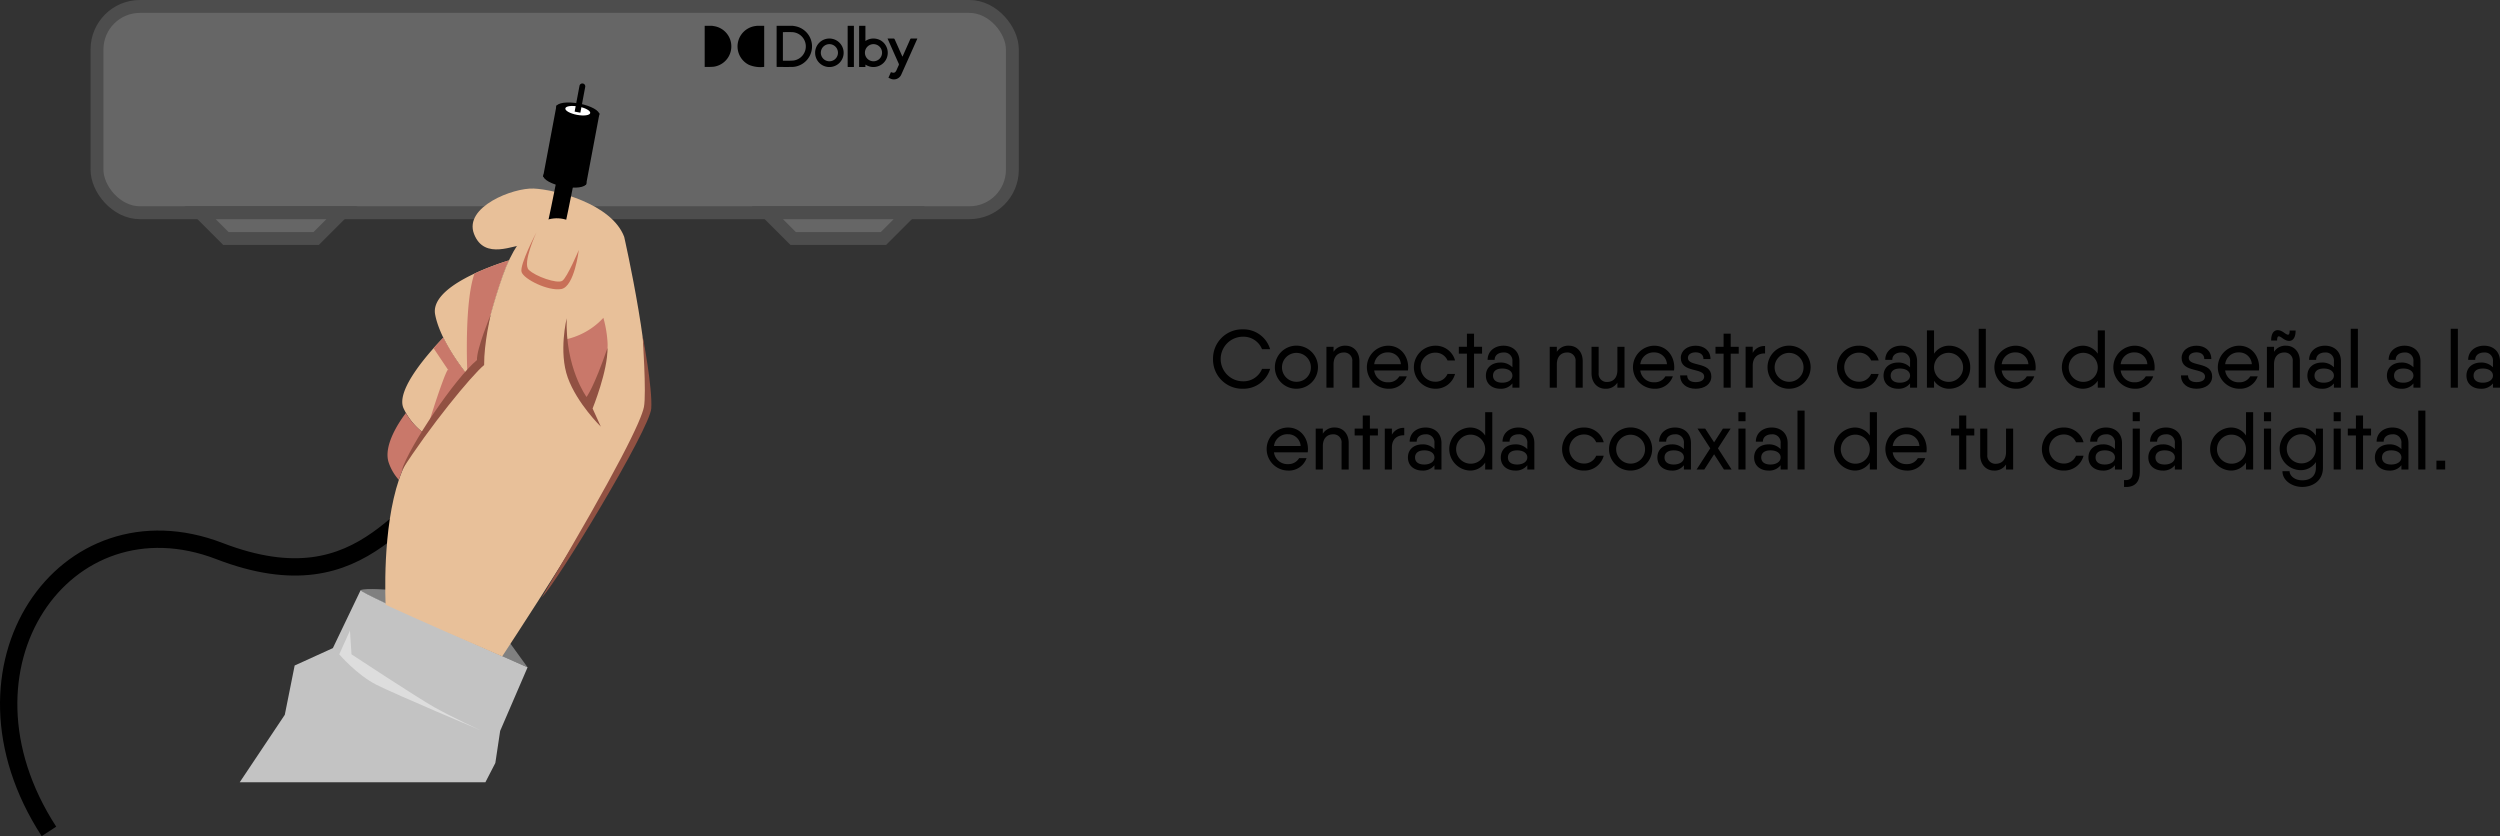 <svg xmlns="http://www.w3.org/2000/svg" viewBox="0 0 916.618 306.553"><rect x="0" y="0" width="916.618" height="306.553" fill="#333333" stroke="none"/><title>convencional2</title><g id="Capa_2" data-name="Capa 2"><g id="Capa_1-2" data-name="Capa 1"><rect x="35.566" y="2.363" width="335.613" height="75.631" rx="15.756" fill="#666" stroke="#4d4d4d" stroke-miterlimit="10" stroke-width="4.727"/><polygon points="323.909 87.448 290.821 87.448 281.367 77.995 333.363 77.995 323.909 87.448" fill="#666" stroke="#4d4d4d" stroke-miterlimit="10" stroke-width="4.727"/><polygon points="115.924 87.448 82.835 87.448 73.381 77.995 125.378 77.995 115.924 87.448" fill="#666" stroke="#4d4d4d" stroke-miterlimit="10" stroke-width="4.727"/><path d="M280.2,9.454c0,.108-.012.215-.012.323q0,7.16,0,14.32v.385c-.042.035-.049.047-.058.047a10.942,10.942,0,0,1-5.553-.764,7.543,7.543,0,0,1,2.645-14.249c.106-.011.21-.041.315-.062Z"/><path d="M261.035,9.454c.467.084.94.143,1.4.256a7.525,7.525,0,0,1-.731,14.748,30.065,30.065,0,0,1-3.333.071V9.454Z"/><path d="M290.6,9.454c.436.074.878.125,1.307.227a7.538,7.538,0,0,1-.395,14.761,6.863,6.863,0,0,1-1.162.108c-1.786.011-3.572,0-5.358,0-.065,0-.129-.008-.221-.014a2.285,2.285,0,0,1-.025-.245q0-7.34,0-14.679c0-.054,0-.108.007-.162Zm-3.554,12.81c.294,0,.572,0,.85,0a27.281,27.281,0,0,0,3.11-.082,5.231,5.231,0,0,0-.62-10.4c-1.06-.03-2.121-.008-3.181-.009a1.088,1.088,0,0,0-.159.023Z"/><path d="M317.305,9.454V15.03a5.248,5.248,0,0,1,4.1-.778,5.087,5.087,0,0,1,3.35,2.423,5.229,5.229,0,0,1-.632,6.207,5.292,5.292,0,0,1-6.816.8v.895h-2.3c-.007-.129-.019-.242-.019-.356q0-7.21,0-14.421a3.22,3.22,0,0,1,.039-.351Zm2.949,13.015a3.141,3.141,0,1,0-3.132-3.146A3.14,3.14,0,0,0,320.254,22.469Z"/><path d="M313.082,9.454V24.562H310.81c-.006-.113-.017-.207-.017-.3V9.745c0-.1.01-.194.015-.291Z"/><path d="M325.414,14.128c.806,0,1.563-.011,2.32.012.1,0,.241.153.292.266.9,2,1.789,4.009,2.682,6.014.047.106.1.209.168.356.062-.119.108-.2.145-.282.9-2.025,1.807-4.048,2.7-6.078a.412.412,0,0,1,.456-.294c.71.016,1.421.006,2.167.006-.059.147-.1.257-.145.363q-2.853,6.381-5.708,12.761a2.963,2.963,0,0,1-4.082,1.55c-.215-.1-.43-.194-.669-.3l.914-2.049a.871.871,0,0,1,.123.025c1,.392,1.5.189,1.939-.785.264-.593.519-1.19.795-1.776a.629.629,0,0,0,0-.58q-1.972-4.412-3.932-8.83C325.526,14.4,325.482,14.289,325.414,14.128Z"/><path d="M304.123,14.127a5.227,5.227,0,1,1-5.257,5.227A5.214,5.214,0,0,1,304.123,14.127Zm-.029,2.06a3.141,3.141,0,1,0,3.144,3.136A3.153,3.153,0,0,0,304.094,16.187Z"/><path d="M144.1,216.37s-10.222-.913-11.865,0,61.2,28.311,61.2,28.311L185.9,234.26Z" fill="gray" fill-rule="evenodd"/><path d="M193.432,244.681s-61.948-27.289-61.2-28.311l-10.189,21.258-14.009,6.379-3.615,18.071L87.9,286.809H177.97l3.647-7.067,1.764-11.755Z" fill="#c3c3c3" fill-rule="evenodd"/><path d="M128.312,231.206l.561,8.7s23.848,15.712,30.3,19.36,16.833,8.416,16.833,8.416-30.579-12.906-37.874-16.553S124.385,239.9,124.385,239.9Z" fill="#ddd" fill-rule="evenodd"/><path d="M174.763,169.2c-26.264,11.256-39.2,54.039-94.3,32.847-56.639-21.784-101.72,42.384-62.516,102.78" fill="none" stroke="#000" stroke-miterlimit="10" stroke-width="6.358"/><path d="M228.852,86.812s11.3,49.637,7.933,64.679c-2.845,12.572-40.435,70.541-52.657,89.175-11.424-4.965-30.756-13.421-42.754-18.934-.349-9.827-.474-36.616,7.608-52.4,10.028-19.608,34.421-44.2,34.421-44.2s26.293-15.914,24.77-21.377c-1.546-5.462-11.274-14.043-15.414-14.093-4.141-.075-15.141,6.012-18.958-3.891s14.319-16.987,21.925-16.638,28.487,5.438,33.126,17.686Z" fill="#e8c099" fill-rule="evenodd"/><path d="M186.6,95.467c-5.513,1.7-28.96,9.553-27.064,19.806,1.621,8.605,8.63,18.208,12.147,22.6,1.621-1.9,3.192-3.617,4.589-5.164v-.025c.1-.7.2-1.446.324-2.17l.026-.1c.05-.275.074-.549.124-.849v-.024c.1-.449.175-.9.25-1.373v-.025l.1-.449.075-.473v-.051l.1-.423.075-.475.1-.449v-.048a7.768,7.768,0,0,0,.175-.8l.05-.2.074-.4v-.026l.1-.473.075-.374.075-.249.124-.574.074-.375.075-.324.026-.074.1-.5.075-.276.1-.448.075-.3.124-.6.076-.275.024-.1.125-.5.026-.076.049-.175.1-.448.074-.325.126-.5.024-.051.1-.424.024-.025.125-.525.075-.273.124-.449.05-.175.025-.1.174-.674.051-.174.2-.7v-.05l.025-.075.2-.7.024-.074.026-.125.2-.673.026-.15.2-.624.1-.349.149-.548.05-.1.025-.124.2-.675.051-.124.224-.748v-.049l.274-.849h0l.225-.748.074-.249.2-.6.025-.074.026-.025.024-.124.2-.649.05-.075.051-.175.2-.649.05-.1.25-.773h0v-.026l.025-.024.249-.774.026-.05.05-.149c.174-.523.349-1.023.524-1.521.1-.275.2-.549.3-.824h0v-.025h0c.1-.249.2-.524.3-.773v-.026h0l.024-.024c.1-.249.2-.523.3-.773h0v-.025c.1-.224.2-.475.3-.724l.026-.075c.1-.248.2-.473.3-.7l.024-.075a6.746,6.746,0,0,0,.275-.624l.075-.125.026-.1c.074-.174.174-.349.249-.524Z" fill="#e8c099" fill-rule="evenodd"/><path d="M186.6,95.467a106.459,106.459,0,0,0-12.648,4.84c-3.791,10.874-2.643,35.744-2.569,37.216l.175.224a1.771,1.771,0,0,0,.174.049c1.622-1.845,3.143-3.565,4.54-5.088v-.025c.1-.7.2-1.446.324-2.17l.026-.1c.05-.275.074-.549.124-.849v-.024c.1-.449.175-.9.25-1.373v-.025l.1-.449.075-.473v-.051l.1-.423.075-.475.1-.449v-.048a7.768,7.768,0,0,0,.175-.8l.05-.2.074-.4v-.026l.1-.473.075-.374.075-.249.124-.574.074-.375.075-.324.026-.074.1-.5.075-.276.1-.448.075-.3.124-.6.076-.275.024-.1.125-.5.026-.076.049-.175.1-.448.074-.325.126-.5.024-.051.1-.424.024-.025.125-.525.075-.273.124-.449.05-.175.025-.1.174-.674.051-.174.2-.7v-.05l.025-.075.2-.7.024-.074.026-.125.2-.673.026-.15.2-.624.1-.349.149-.548.05-.1.025-.124.2-.675.051-.124.224-.748v-.049l.274-.849h0l.225-.748.074-.249.2-.6.025-.074.026-.025.024-.124.2-.649.05-.075.051-.175.2-.649.05-.1.25-.773h0v-.026l.025-.024.249-.774.026-.05.05-.149c.174-.523.349-1.023.524-1.521.1-.275.2-.549.3-.824h0v-.025h0c.1-.249.2-.524.3-.773v-.026h0l.024-.024c.1-.249.2-.523.3-.773h0v-.025c.1-.224.2-.475.3-.724l.026-.075c.1-.248.2-.473.3-.7l.024-.075a6.746,6.746,0,0,0,.275-.624l.075-.125.026-.1c.074-.174.174-.349.249-.524Z" fill="#c9786a" fill-rule="evenodd"/><path d="M162.551,123.8c-5.312,5.488-17.535,19.182-14.617,25.842a24.127,24.127,0,0,0,7.384,9.13,229.184,229.184,0,0,1,16.363-20.9,79.136,79.136,0,0,1-9.13-14.069Z" fill="#e8c099" fill-rule="evenodd"/><path d="M162.551,123.8c-1,1.048-2.244,2.369-3.592,3.867l5.413,8.057s.1-1.9-2.669,5.811c-2.07,5.788-4.091,12.323-4.963,15.191a235.664,235.664,0,0,1,14.941-18.857,79.136,79.136,0,0,1-9.13-14.069Z" fill="#c9786a" fill-rule="evenodd"/><path d="M148.807,151.441c-2.319,3.043-8.455,11.973-6.26,18.259a18.341,18.341,0,0,0,3.691,6.261,46.639,46.639,0,0,1,2.744-6.634,100.569,100.569,0,0,1,6.336-10.552,25.837,25.837,0,0,1-6.511-7.334Z" fill="#c9786a" fill-rule="evenodd"/><path d="M207.45,124.427a49.507,49.507,0,0,0,1.4,12.1c1.671,6.36,7.384,12.048,7.384,12.048s6.909-14.593,6.535-22.7a42.254,42.254,0,0,0-1.546-9.355l-.2.226c-.1.1-.175.2-.275.3l-.149.125a3.671,3.671,0,0,1-.325.324l-.125.15c-.124.1-.224.2-.349.3l-.024.05a26.6,26.6,0,0,1-12.323,6.436Z" fill="#c9786a" fill-rule="evenodd"/><path d="M208.67,59s-9.1,49.553-19.62,82.292" fill="none" stroke="#000" stroke-miterlimit="10" stroke-width="6.358"/><path d="M211.392,102.826s6.883-16.813-1.621-21.353-19.108,1.6-25.418,19.532-10.4,37.89-8.157,46.471,34.846,11.847,34.846,11.847-8.6-33.326.35-56.5Z" fill="#e8c099" fill-rule="evenodd"/><path d="M196.679,85.189s-5.247,11.3-2.825,13.726,10.5,5.247,12.312,4.037,6.055-11.3,6.055-11.3-1.614,13.523-6.459,14.33-13.725-3.633-14.532-6.256S196.679,85.189,196.679,85.189Z" fill="#c87058" fill-rule="evenodd"/><path d="M207.782,116.678s-3.029,12.311.4,21.8S220.3,156.441,220.3,156.441l-3.027-6.662s5.652-13.927,5.45-22.2c-5.046,14.734-7.671,17.963-7.671,17.963S207.175,134.844,207.782,116.678Z" fill="#915142" fill-rule="evenodd"/><path d="M179.912,115.372s-5.232,12.609-5.032,16.645c-7.871,6.46-24.826,31.488-27.652,40.571,10.092-15.946,25.635-34.919,30.277-38.754C177.443,125.775,179.912,115.372,179.912,115.372Z" fill="#915142" fill-rule="evenodd"/><path d="M235.6,123.016s3.675,19.117,3.185,26.716-34.8,64.213-40.194,69.358c28.675-48.281,36.517-64.948,37.5-69.85S235.6,123.016,235.6,123.016Z" fill="#915142" fill-rule="evenodd"/><ellipse cx="207.095" cy="65.791" rx="2.671" ry="8.013" transform="translate(104.118 257.136) rotate(-79.336)"/><rect x="201.455" y="39.836" width="16.026" height="26.71" transform="translate(13.46 -37.843) rotate(10.664)"/><ellipse cx="211.84" cy="40.592" rx="2.671" ry="8.013" transform="translate(132.749 241.262) rotate(-79.336)"/><ellipse cx="211.84" cy="40.592" rx="1.546" ry="4.639" transform="translate(132.749 241.262) rotate(-79.336)" fill="#fff"/><path d="M212.73,30.525h0a1.068,1.068,0,0,1,1.068,1.068v9.616a0,0,0,0,1,0,0h-2.137a0,0,0,0,1,0,0V31.593A1.068,1.068,0,0,1,212.73,30.525Z" transform="translate(10.311 -38.745) rotate(10.664)"/><path d="M444.754,131.643a10.687,10.687,0,0,1,10.979-10.889,10.191,10.191,0,0,1,9.96,7.289h-2.969a7.312,7.312,0,0,0-6.991-4.59,8.175,8.175,0,1,0,0,16.35,7.287,7.287,0,0,0,6.991-4.561h2.969a10.191,10.191,0,0,1-9.96,7.289A10.7,10.7,0,0,1,444.754,131.643Z"/><path d="M467.434,134.643a7.9,7.9,0,1,1,7.889,7.888A7.824,7.824,0,0,1,467.434,134.643Zm13.2,0a5.3,5.3,0,1,0-5.311,5.34A5.234,5.234,0,0,0,480.634,134.643Z"/><path d="M498.423,132.393v9.75h-2.609v-9.631a2.959,2.959,0,0,0-3.121-3.27c-1.86,0-3.75,1.141-3.75,4.35v8.551h-2.61v-15h2.61V129a4.935,4.935,0,0,1,4.44-2.25C496.173,126.752,498.423,128.883,498.423,132.393Z"/><path d="M509.013,140.162a4.456,4.456,0,0,0,4.05-2.189h2.729a6.824,6.824,0,0,1-6.81,4.558,7.89,7.89,0,0,1-.03-15.779c4.53,0,7.351,3.721,7.351,7.92a7.541,7.541,0,0,1-.091,1.17H503.853A4.927,4.927,0,0,0,509.013,140.162Zm4.62-6.629a4.6,4.6,0,0,0-4.71-4.32,4.88,4.88,0,0,0-5.07,4.32Z"/><path d="M526.2,142.531a7.89,7.89,0,0,1,0-15.779,7.343,7.343,0,0,1,7.29,5.4h-2.76a4.75,4.75,0,0,0-4.53-2.85,5.325,5.325,0,0,0,0,10.65,4.719,4.719,0,0,0,4.53-2.851h2.76A7.309,7.309,0,0,1,526.2,142.531Z"/><path d="M543.393,129.662h-2.941v12.481h-2.609V129.662h-2.97v-2.519h2.97v-4.8h2.609v4.8h2.941Z"/><path d="M557.1,132.453v9.69h-2.58v-1.561a5.3,5.3,0,0,1-4.47,1.949c-2.73,0-5.25-1.589-5.25-4.8s2.52-4.8,5.25-4.8a5.826,5.826,0,0,1,4.47,1.74v-2.129a2.986,2.986,0,0,0-3.27-3.3c-1.74,0-3.24.9-3.24,2.7h-2.58c0-3.09,2.49-5.192,5.82-5.192C554.612,126.752,557.1,128.854,557.1,132.453Zm-2.58,5.28c0-1.62-1.53-2.61-3.72-2.61-2.34,0-3.39,1.11-3.39,2.61s1.05,2.58,3.39,2.58C552.993,140.313,554.523,139.233,554.523,137.733Z"/><path d="M580.292,132.393v9.75h-2.609v-9.631a2.958,2.958,0,0,0-3.12-3.27c-1.861,0-3.75,1.141-3.75,4.35v8.551H568.2v-15h2.611V129a4.934,4.934,0,0,1,4.439-2.25C578.042,126.752,580.292,128.883,580.292,132.393Z"/><path d="M595.621,127.143v15h-2.609v-1.862a4.9,4.9,0,0,1-4.44,2.25c-2.79,0-5.04-2.128-5.04-5.668v-9.72h2.61v9.629a2.958,2.958,0,0,0,3.12,3.271c1.86,0,3.75-1.14,3.75-4.381v-8.519Z"/><path d="M606.571,140.162a4.456,4.456,0,0,0,4.05-2.189h2.73a6.825,6.825,0,0,1-6.81,4.558,7.89,7.89,0,0,1-.03-15.779c4.53,0,7.35,3.721,7.35,7.92a7.664,7.664,0,0,1-.09,1.17h-12.36A4.927,4.927,0,0,0,606.571,140.162Zm4.62-6.629a4.6,4.6,0,0,0-4.71-4.32,4.88,4.88,0,0,0-5.07,4.32Z"/><path d="M627.451,138.063c0,2.7-2.4,4.468-5.73,4.468-3.3,0-5.7-1.8-5.7-4.888h2.58c0,1.8,1.41,2.459,3.119,2.459,1.74,0,3.12-.629,3.12-2.039,0-3.391-8.579-1.2-8.579-6.84,0-2.7,2.4-4.471,5.459-4.471,3.03,0,5.43,1.8,5.43,4.891h-2.58c0-1.8-1.41-2.459-2.85-2.459-1.47,0-2.85.629-2.85,2.039C618.871,134.613,627.451,132.393,627.451,138.063Z"/><path d="M637.5,129.662h-2.94v12.481h-2.61V129.662h-2.97v-2.519h2.97v-4.8h2.61v4.8h2.94Z"/><path d="M647.16,126.873V129.6c-2.249-.092-4.529,1.049-4.529,4.5v8.041h-2.61v-15h2.61v2.25A4.84,4.84,0,0,1,647.16,126.873Z"/><path d="M648.062,134.643a7.9,7.9,0,1,1,7.889,7.888A7.824,7.824,0,0,1,648.062,134.643Zm13.2,0a5.3,5.3,0,1,0-5.311,5.34A5.234,5.234,0,0,0,661.262,134.643Z"/><path d="M681.511,142.531a7.89,7.89,0,1,1,0-15.779,7.344,7.344,0,0,1,7.29,5.4h-2.76a4.751,4.751,0,0,0-4.53-2.85,5.325,5.325,0,0,0,0,10.65,4.72,4.72,0,0,0,4.53-2.851h2.76A7.309,7.309,0,0,1,681.511,142.531Z"/><path d="M702.9,132.453v9.69h-2.58v-1.561a5.292,5.292,0,0,1-4.469,1.949c-2.73,0-5.25-1.589-5.25-4.8s2.52-4.8,5.25-4.8a5.823,5.823,0,0,1,4.469,1.74v-2.129a2.986,2.986,0,0,0-3.269-3.3c-1.74,0-3.24.9-3.24,2.7h-2.581c0-3.09,2.491-5.192,5.821-5.192C700.411,126.752,702.9,128.854,702.9,132.453Zm-2.58,5.28c0-1.62-1.529-2.61-3.719-2.61-2.34,0-3.39,1.11-3.39,2.61s1.05,2.58,3.39,2.58C698.792,140.313,700.321,139.233,700.321,137.733Z"/><path d="M722.371,134.643a7.705,7.705,0,0,1-7.59,7.888,6.568,6.568,0,0,1-5.67-2.939v2.551H706.5v-21h2.61v8.551a6.57,6.57,0,0,1,5.67-2.942A7.707,7.707,0,0,1,722.371,134.643Zm-2.61,0a5.325,5.325,0,1,0-5.31,5.369A5.239,5.239,0,0,0,719.761,134.643Z"/><path d="M725.491,120.543H728.1v21.6h-2.611Z"/><path d="M739.081,140.162a4.456,4.456,0,0,0,4.05-2.189h2.729a6.824,6.824,0,0,1-6.809,4.558,7.89,7.89,0,0,1-.03-15.779c4.53,0,7.35,3.721,7.35,7.92a7.541,7.541,0,0,1-.091,1.17H733.921A4.927,4.927,0,0,0,739.081,140.162Zm4.62-6.629a4.6,4.6,0,0,0-4.71-4.32,4.88,4.88,0,0,0-5.07,4.32Z"/><path d="M771.751,121.143v21h-2.61v-2.551a6.568,6.568,0,0,1-5.67,2.939,7.9,7.9,0,0,1,0-15.779,6.57,6.57,0,0,1,5.67,2.942v-8.551Zm-2.61,13.5a5.325,5.325,0,1,0-5.34,5.369A5.245,5.245,0,0,0,769.141,134.643Z"/><path d="M782.7,140.162a4.456,4.456,0,0,0,4.05-2.189h2.73a6.825,6.825,0,0,1-6.81,4.558,7.89,7.89,0,0,1-.03-15.779c4.53,0,7.35,3.721,7.35,7.92a7.541,7.541,0,0,1-.091,1.17H777.541A4.927,4.927,0,0,0,782.7,140.162Zm4.62-6.629a4.6,4.6,0,0,0-4.71-4.32,4.88,4.88,0,0,0-5.07,4.32Z"/><path d="M811.081,138.063c0,2.7-2.4,4.468-5.73,4.468-3.3,0-5.7-1.8-5.7-4.888h2.58c0,1.8,1.41,2.459,3.12,2.459,1.74,0,3.12-.629,3.12-2.039,0-3.391-8.579-1.2-8.579-6.84,0-2.7,2.4-4.471,5.459-4.471,3.03,0,5.43,1.8,5.43,4.891H808.2c0-1.8-1.41-2.459-2.85-2.459-1.47,0-2.85.629-2.85,2.039C802.5,134.613,811.081,132.393,811.081,138.063Z"/><path d="M821.011,140.162a4.456,4.456,0,0,0,4.05-2.189h2.729a6.824,6.824,0,0,1-6.809,4.558,7.89,7.89,0,0,1-.031-15.779c4.531,0,7.351,3.721,7.351,7.92a7.541,7.541,0,0,1-.091,1.17H815.851A4.927,4.927,0,0,0,821.011,140.162Zm4.62-6.629a4.6,4.6,0,0,0-4.71-4.32,4.88,4.88,0,0,0-5.07,4.32Z"/><path d="M843.24,132.393v9.75h-2.609v-9.631a2.958,2.958,0,0,0-3.12-3.27c-1.861,0-3.75,1.141-3.75,4.35v8.551H831.15v-15h2.611V129a4.934,4.934,0,0,1,4.439-2.25C840.99,126.752,843.24,128.883,843.24,132.393Zm-8.34-7.53h-2.189c0-4.05,2.4-4.56,4.619-2.97,1.471,1.051,2.16,1.381,2.16-.69h2.191c0,4.049-2.37,4.53-4.62,2.94C835.621,123.094,834.9,122.764,834.9,124.863Z"/><path d="M858.3,132.453v9.69h-2.58v-1.561a5.294,5.294,0,0,1-4.47,1.949c-2.729,0-5.25-1.589-5.25-4.8s2.521-4.8,5.25-4.8a5.825,5.825,0,0,1,4.47,1.74v-2.129a2.986,2.986,0,0,0-3.27-3.3c-1.74,0-3.24.9-3.24,2.7h-2.58c0-3.09,2.49-5.192,5.82-5.192C855.81,126.752,858.3,128.854,858.3,132.453Zm-2.58,5.28c0-1.62-1.53-2.61-3.72-2.61-2.34,0-3.39,1.11-3.39,2.61s1.05,2.58,3.39,2.58C854.19,140.313,855.72,139.233,855.72,137.733Z"/><path d="M861.9,120.543h2.611v21.6H861.9Z"/><path d="M887.459,132.453v9.69h-2.58v-1.561a5.294,5.294,0,0,1-4.47,1.949c-2.729,0-5.25-1.589-5.25-4.8s2.521-4.8,5.25-4.8a5.825,5.825,0,0,1,4.47,1.74v-2.129a2.986,2.986,0,0,0-3.27-3.3c-1.74,0-3.24.9-3.24,2.7h-2.58c0-3.09,2.49-5.192,5.82-5.192C884.969,126.752,887.459,128.854,887.459,132.453Zm-2.58,5.28c0-1.62-1.529-2.61-3.72-2.61-2.34,0-3.389,1.11-3.389,2.61s1.049,2.58,3.389,2.58C883.35,140.313,884.879,139.233,884.879,137.733Z"/><path d="M898.559,120.543h2.61v21.6h-2.61Z"/><path d="M916.618,132.453v9.69h-2.58v-1.561a5.294,5.294,0,0,1-4.47,1.949c-2.729,0-5.25-1.589-5.25-4.8s2.521-4.8,5.25-4.8a5.825,5.825,0,0,1,4.47,1.74v-2.129a2.986,2.986,0,0,0-3.269-3.3c-1.741,0-3.241.9-3.241,2.7h-2.58c0-3.09,2.491-5.192,5.821-5.192C914.128,126.752,916.618,128.854,916.618,132.453Zm-2.58,5.28c0-1.62-1.529-2.61-3.72-2.61-2.339,0-3.389,1.11-3.389,2.61s1.05,2.58,3.389,2.58C912.509,140.313,914.038,139.233,914.038,137.733Z"/><path d="M472.265,170.162a4.456,4.456,0,0,0,4.05-2.189h2.729a6.824,6.824,0,0,1-6.81,4.558,7.89,7.89,0,0,1-.03-15.779c4.53,0,7.351,3.721,7.351,7.92a7.665,7.665,0,0,1-.091,1.17H467.105A4.927,4.927,0,0,0,472.265,170.162Zm4.62-6.629a4.6,4.6,0,0,0-4.71-4.32,4.879,4.879,0,0,0-5.07,4.32Z"/><path d="M494.494,162.393v9.75h-2.609v-9.631a2.958,2.958,0,0,0-3.12-3.27c-1.861,0-3.75,1.141-3.75,4.35v8.551H482.4v-15h2.611V159a4.934,4.934,0,0,1,4.439-2.25C492.244,156.752,494.494,158.883,494.494,162.393Z"/><path d="M505.2,159.662h-2.94v12.481h-2.61V159.662h-2.969v-2.519h2.969v-4.8h2.61v4.8h2.94Z"/><path d="M514.863,156.873V159.6c-2.249-.092-4.529,1.049-4.529,4.5v8.041h-2.61v-15h2.61v2.25A4.84,4.84,0,0,1,514.863,156.873Z"/><path d="M528.514,162.453v9.69h-2.58v-1.561a5.3,5.3,0,0,1-4.47,1.949c-2.73,0-5.25-1.589-5.25-4.8s2.52-4.8,5.25-4.8a5.826,5.826,0,0,1,4.47,1.74v-2.129a2.986,2.986,0,0,0-3.27-3.3c-1.74,0-3.24.9-3.24,2.7h-2.58c0-3.09,2.49-5.192,5.82-5.192C526.023,156.752,528.514,158.854,528.514,162.453Zm-2.58,5.28c0-1.62-1.53-2.61-3.72-2.61-2.34,0-3.39,1.11-3.39,2.61s1.05,2.58,3.39,2.58C524.4,170.313,525.934,169.233,525.934,167.733Z"/><path d="M547.145,151.143v21h-2.611v-2.551a6.566,6.566,0,0,1-5.67,2.939,7.9,7.9,0,0,1,0-15.779,6.568,6.568,0,0,1,5.67,2.942v-8.551Zm-2.611,13.5a5.325,5.325,0,1,0-5.34,5.369A5.245,5.245,0,0,0,544.534,164.643Z"/><path d="M562.565,162.453v9.69h-2.581v-1.561a5.292,5.292,0,0,1-4.469,1.949c-2.73,0-5.25-1.589-5.25-4.8s2.52-4.8,5.25-4.8a5.823,5.823,0,0,1,4.469,1.74v-2.129a2.986,2.986,0,0,0-3.269-3.3c-1.74,0-3.24.9-3.24,2.7H550.9c0-3.09,2.49-5.192,5.82-5.192C560.074,156.752,562.565,158.854,562.565,162.453Zm-2.581,5.28c0-1.62-1.529-2.61-3.719-2.61-2.34,0-3.39,1.11-3.39,2.61s1.05,2.58,3.39,2.58C558.455,170.313,559.984,169.233,559.984,167.733Z"/><path d="M580.713,172.531a7.89,7.89,0,1,1,0-15.779,7.344,7.344,0,0,1,7.29,5.4h-2.76a4.75,4.75,0,0,0-4.53-2.85,5.325,5.325,0,0,0,0,10.65,4.719,4.719,0,0,0,4.53-2.851H588A7.309,7.309,0,0,1,580.713,172.531Z"/><path d="M589.954,164.643a7.905,7.905,0,1,1,7.89,7.888A7.825,7.825,0,0,1,589.954,164.643Zm13.2,0a5.295,5.295,0,1,0-5.31,5.34A5.233,5.233,0,0,0,603.154,164.643Z"/><path d="M619.983,162.453v9.69H617.4v-1.561a5.292,5.292,0,0,1-4.469,1.949c-2.73,0-5.25-1.589-5.25-4.8s2.52-4.8,5.25-4.8a5.823,5.823,0,0,1,4.469,1.74v-2.129a2.986,2.986,0,0,0-3.269-3.3c-1.74,0-3.24.9-3.24,2.7h-2.58c0-3.09,2.49-5.192,5.82-5.192C617.493,156.752,619.983,158.854,619.983,162.453Zm-2.58,5.28c0-1.62-1.529-2.61-3.719-2.61-2.34,0-3.39,1.11-3.39,2.61s1.05,2.58,3.39,2.58C615.874,170.313,617.4,169.233,617.4,167.733Z"/><path d="M632.073,172.143l-3.6-5.58-3.6,5.58h-2.819l5.01-7.77-4.68-7.23H625.2l3.271,5.039,3.239-5.039h2.82l-4.65,7.23,5.01,7.77Z"/><path d="M637.383,151.143h2.61v3.3h-2.61Zm0,6h2.61v15h-2.61Z"/><path d="M655.442,162.453v9.69h-2.58v-1.561a5.292,5.292,0,0,1-4.469,1.949c-2.73,0-5.25-1.589-5.25-4.8s2.52-4.8,5.25-4.8a5.823,5.823,0,0,1,4.469,1.74v-2.129a2.986,2.986,0,0,0-3.269-3.3c-1.74,0-3.24.9-3.24,2.7h-2.58c0-3.09,2.49-5.192,5.82-5.192C652.952,156.752,655.442,158.854,655.442,162.453Zm-2.58,5.28c0-1.62-1.529-2.61-3.719-2.61-2.34,0-3.39,1.11-3.39,2.61s1.05,2.58,3.39,2.58C651.333,170.313,652.862,169.233,652.862,167.733Z"/><path d="M659.042,150.543h2.61v21.6h-2.61Z"/><path d="M688.172,151.143v21h-2.61v-2.551a6.568,6.568,0,0,1-5.67,2.939,7.9,7.9,0,0,1,0-15.779,6.57,6.57,0,0,1,5.67,2.942v-8.551Zm-2.61,13.5a5.325,5.325,0,1,0-5.34,5.369A5.245,5.245,0,0,0,685.562,164.643Z"/><path d="M699.122,170.162a4.456,4.456,0,0,0,4.05-2.189H705.9a6.824,6.824,0,0,1-6.809,4.558,7.89,7.89,0,0,1-.03-15.779c4.53,0,7.35,3.721,7.35,7.92a7.541,7.541,0,0,1-.091,1.17H693.962A4.927,4.927,0,0,0,699.122,170.162Zm4.62-6.629a4.6,4.6,0,0,0-4.71-4.32,4.88,4.88,0,0,0-5.07,4.32Z"/><path d="M723.872,159.662h-2.94v12.481h-2.61V159.662h-2.969v-2.519h2.969v-4.8h2.61v4.8h2.94Z"/><path d="M738.121,157.143v15h-2.609v-1.862a4.9,4.9,0,0,1-4.44,2.25c-2.79,0-5.04-2.128-5.04-5.668v-9.72h2.61v9.629a2.958,2.958,0,0,0,3.12,3.271c1.86,0,3.75-1.14,3.75-4.381v-8.519Z"/><path d="M756.631,172.531a7.89,7.89,0,1,1,0-15.779,7.344,7.344,0,0,1,7.29,5.4h-2.76a4.751,4.751,0,0,0-4.53-2.85,5.325,5.325,0,0,0,0,10.65,4.72,4.72,0,0,0,4.53-2.851h2.76A7.309,7.309,0,0,1,756.631,172.531Z"/><path d="M778.022,162.453v9.69h-2.581v-1.561a5.292,5.292,0,0,1-4.469,1.949c-2.73,0-5.25-1.589-5.25-4.8s2.52-4.8,5.25-4.8a5.823,5.823,0,0,1,4.469,1.74v-2.129a2.986,2.986,0,0,0-3.269-3.3c-1.74,0-3.24.9-3.24,2.7h-2.58c0-3.09,2.49-5.192,5.82-5.192C775.531,156.752,778.022,158.854,778.022,162.453Zm-2.581,5.28c0-1.62-1.529-2.61-3.719-2.61-2.34,0-3.39,1.11-3.39,2.61s1.05,2.58,3.39,2.58C773.912,170.313,775.441,169.233,775.441,167.733Z"/><path d="M781.951,157.143h2.611v15.9c0,3.869-2.01,5.76-5.79,5.488v-2.519c2.16.18,3.179-.629,3.179-2.969Zm2.611-6v3.3h-2.611v-3.3Z"/><path d="M799.981,162.453v9.69H797.4v-1.561a5.292,5.292,0,0,1-4.469,1.949c-2.73,0-5.25-1.589-5.25-4.8s2.52-4.8,5.25-4.8a5.823,5.823,0,0,1,4.469,1.74v-2.129a2.986,2.986,0,0,0-3.269-3.3c-1.74,0-3.24.9-3.24,2.7h-2.58c0-3.09,2.49-5.192,5.82-5.192C797.49,156.752,799.981,158.854,799.981,162.453Zm-2.581,5.28c0-1.62-1.529-2.61-3.719-2.61-2.34,0-3.39,1.11-3.39,2.61s1.05,2.58,3.39,2.58C795.871,170.313,797.4,169.233,797.4,167.733Z"/><path d="M826.11,151.143v21H823.5v-2.551a6.566,6.566,0,0,1-5.67,2.939,7.9,7.9,0,0,1,0-15.779,6.568,6.568,0,0,1,5.67,2.942v-8.551Zm-2.61,13.5a5.325,5.325,0,1,0-5.34,5.369A5.245,5.245,0,0,0,823.5,164.643Z"/><path d="M830.07,151.143h2.611v3.3H830.07Zm0,6h2.611v15H830.07Z"/><path d="M851.7,157.143v14.369c0,4.68-3.66,7.019-7.59,7.019-3.719,0-7.259-2.339-7.259-5.759h2.609c0,1.5,1.681,3.33,4.65,3.33,3.24,0,5.01-1.77,5.01-4.59v-2.1a6.607,6.607,0,0,1-5.7,2.971,7.819,7.819,0,0,1,0-15.631,6.607,6.607,0,0,1,5.7,2.971v-2.58Zm-2.58,7.41a5.34,5.34,0,1,0-5.34,5.34A5.234,5.234,0,0,0,849.12,164.553Z"/><path d="M855.63,151.143h2.61v3.3h-2.61Zm0,6h2.61v15h-2.61Z"/><path d="M869.34,159.662H866.4v12.481H863.79V159.662h-2.97v-2.519h2.97v-4.8H866.4v4.8h2.941Z"/><path d="M883.05,162.453v9.69h-2.58v-1.561a5.294,5.294,0,0,1-4.47,1.949c-2.729,0-5.25-1.589-5.25-4.8s2.521-4.8,5.25-4.8a5.825,5.825,0,0,1,4.47,1.74v-2.129a2.986,2.986,0,0,0-3.27-3.3c-1.74,0-3.24.9-3.24,2.7h-2.58c0-3.09,2.49-5.192,5.82-5.192C880.56,156.752,883.05,158.854,883.05,162.453Zm-2.58,5.28c0-1.62-1.53-2.61-3.72-2.61-2.34,0-3.39,1.11-3.39,2.61s1.05,2.58,3.39,2.58C878.94,170.313,880.47,169.233,880.47,167.733Z"/><path d="M886.649,150.543h2.611v21.6h-2.611Z"/><path d="M893.31,168.9h3.21v3.24h-3.21Z"/></g></g></svg>